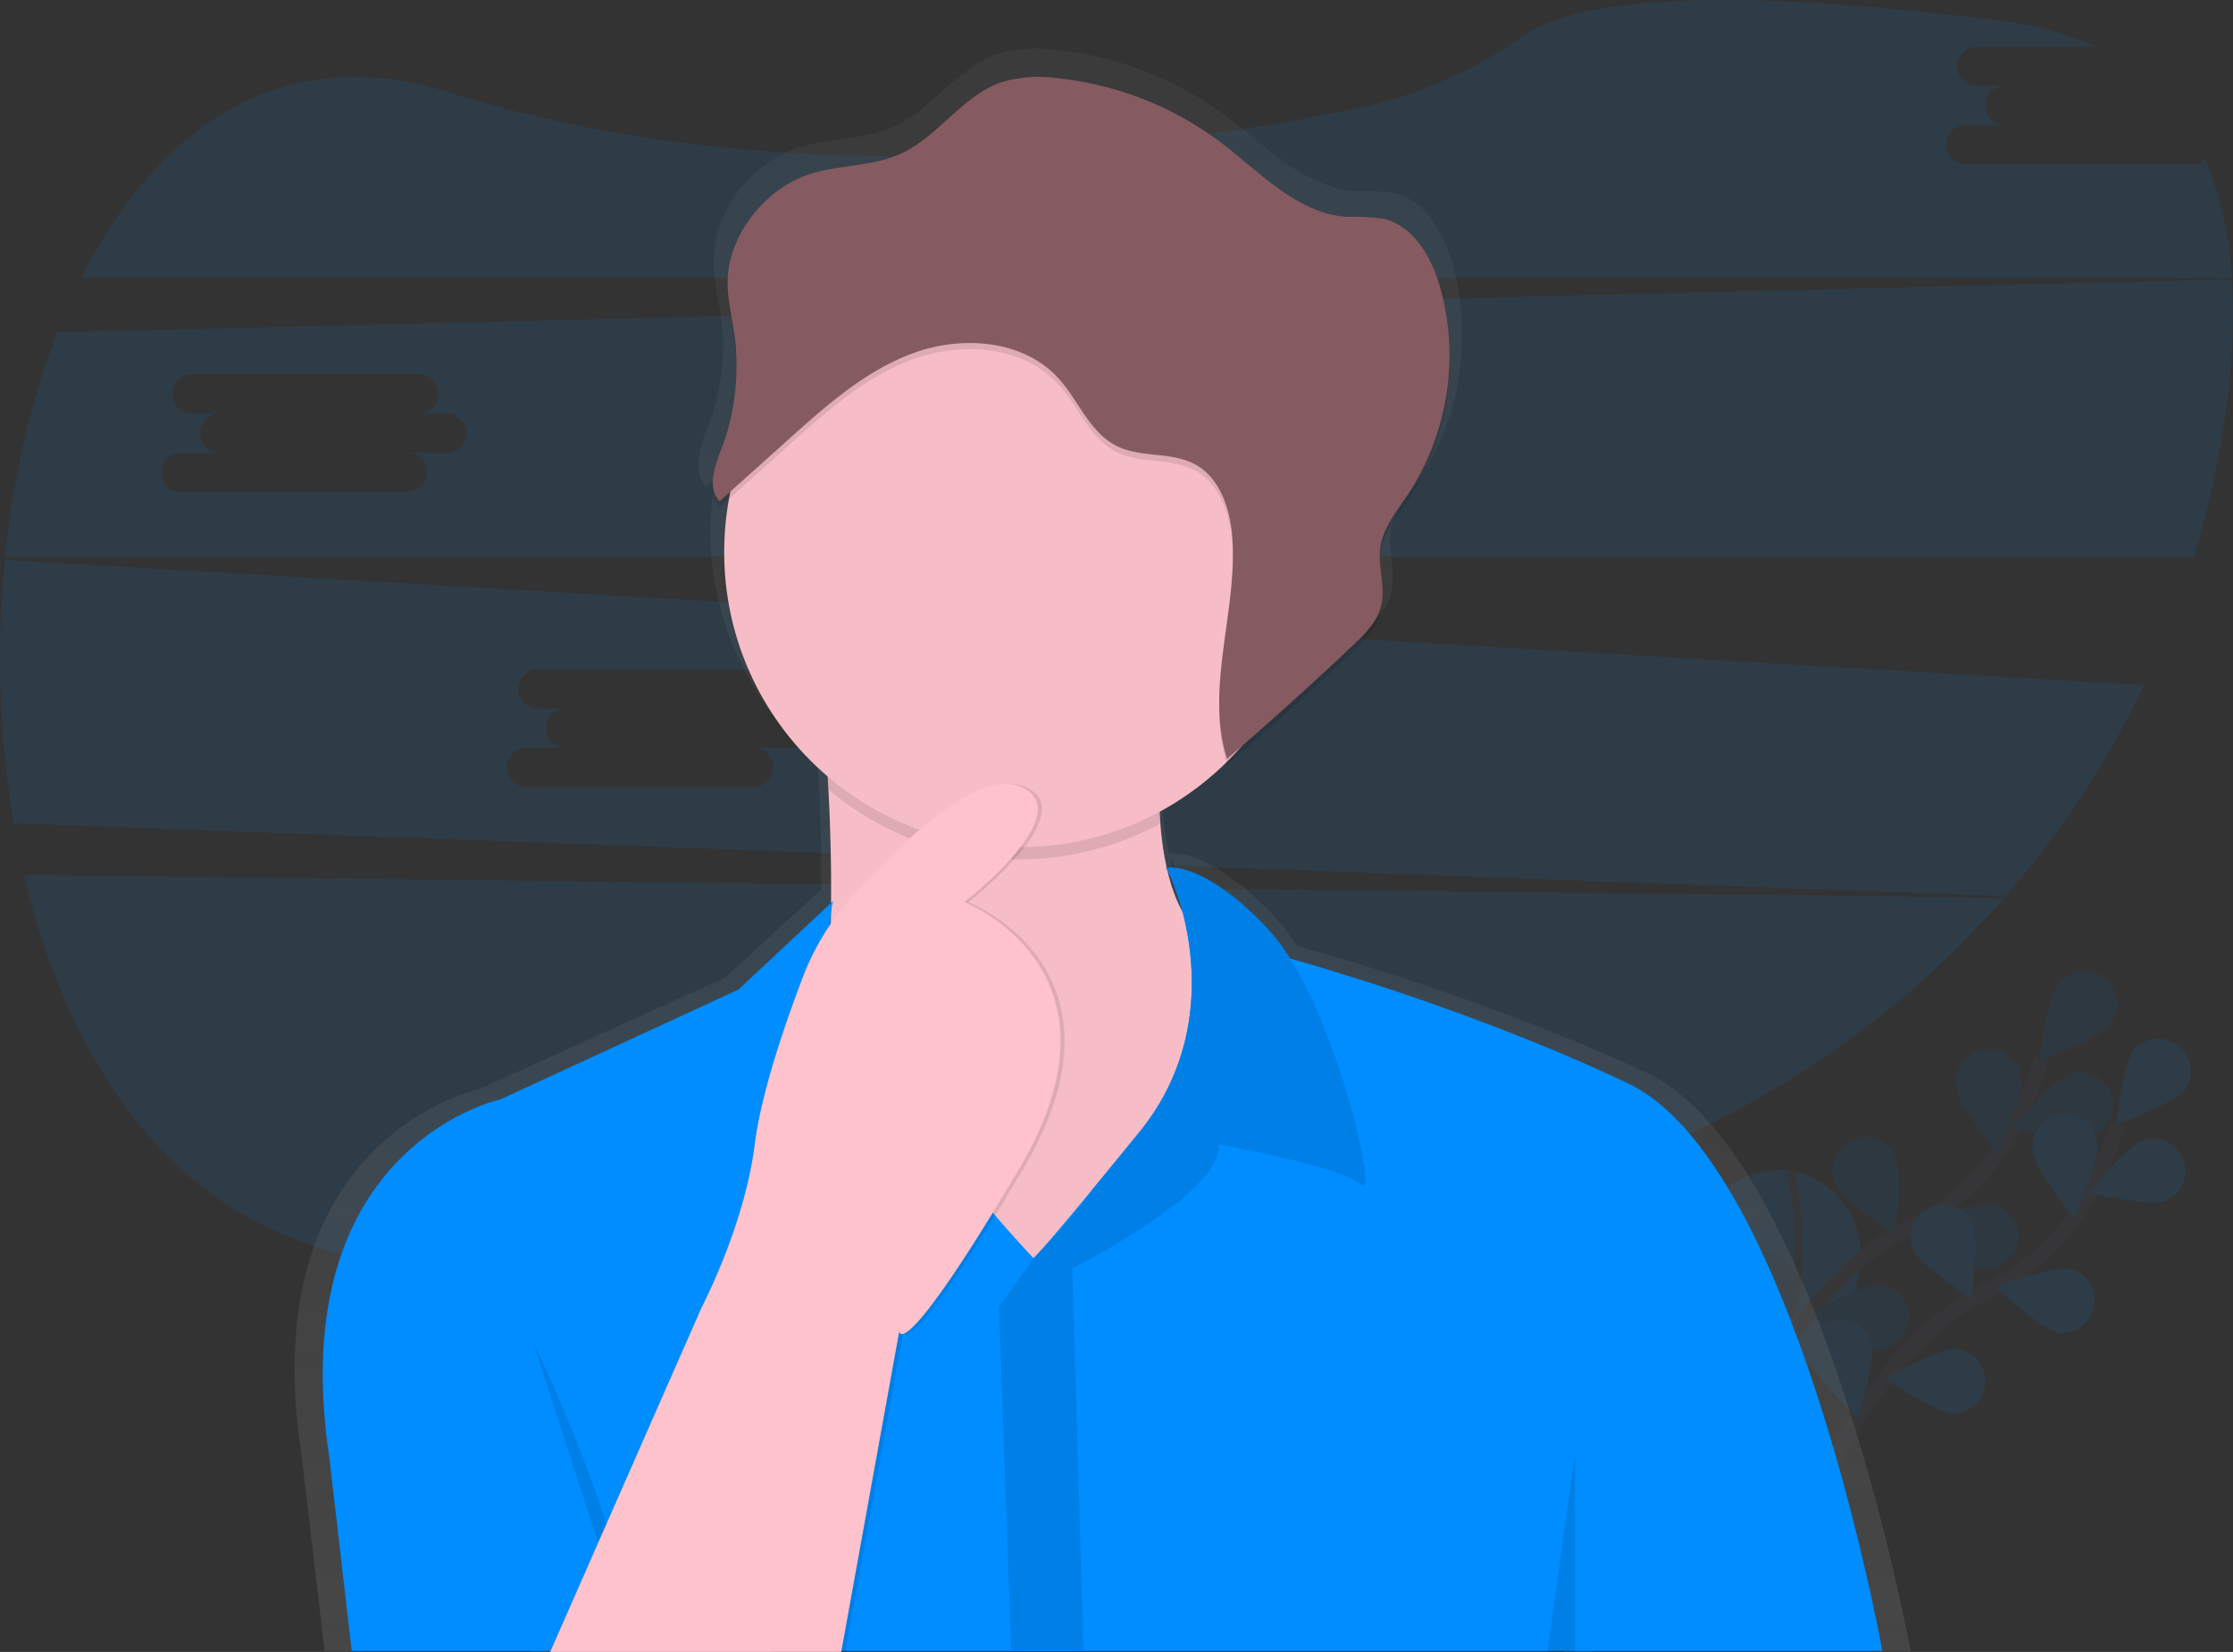 <svg xmlns="http://www.w3.org/2000/svg" xmlns:xlink="http://www.w3.org/1999/xlink" width="297.639" height="220.248" viewBox="0 0 297.639 220.248"><rect x="0" y="0" width="297.639" height="220.248" fill="#333333" stroke="none"/><defs><style>.a,.f,.j{opacity:0.1;}.b,.f{fill:#008dff;}.c,.d{fill:none;stroke:#535461;stroke-miterlimit:10;}.d{stroke-width:2px;}.e{opacity:0.25;}.g{fill:url(#a);}.h{fill:#fdc2cc;}.i{opacity:0.03;}.k{fill:#fff;opacity:0.15;}.l{fill:#865a61;}</style><linearGradient id="a" x1="0.5" y1="1" x2="0.5" gradientUnits="objectBoundingBox"><stop offset="0" stop-color="gray" stop-opacity="0.251"/><stop offset="0.54" stop-color="gray" stop-opacity="0.122"/><stop offset="1" stop-color="gray" stop-opacity="0.102"/></linearGradient></defs><g class="a" transform="translate(227.051 129.502)"><path class="b" d="M899.63,619.108s-21.248-2.759-5.4,31.63c0,0,14.441-6.188,15.016-20.146a11.107,11.107,0,0,0-9.314-11.44Z" transform="translate(-888.357 -592.57)"/><path class="c" d="M915.757,619.06s4.81,19.175-5.7,31.685" transform="translate(-904.172 -592.573)"/><path class="d" d="M909,612.78s7.651-18.855,21.937-25.849a30.833,30.833,0,0,0,14-13.592,51.838,51.838,0,0,0,3.508-8.809" transform="translate(-903.4 -552.837)"/><path class="b" d="M1062.787,528.664c-1.489,1.872-9.2,4.612-9.2,4.612s.928-8.139,2.417-10a4.341,4.341,0,1,1,6.782,5.393Z" transform="translate(-1008.763 -521.428)"/><path class="b" d="M1050.282,579.821c-2.268.762-10.222-1.134-10.222-1.134s5.2-6.316,7.463-7.078a4.341,4.341,0,1,1,2.759,8.212Z" transform="translate(-998.904 -557.759)"/><path class="b" d="M1002.713,644.423c-2.341-.486-8.253-6.139-8.253-6.139s7.672-2.83,10.016-2.344a4.341,4.341,0,0,1-1.763,8.481Z" transform="translate(-965.675 -604.832)"/><path class="b" d="M949.243,683.976c-2.39-.084-9.172-4.655-9.172-4.655s7.086-4.091,9.476-4a4.341,4.341,0,0,1-.3,8.657Z" transform="translate(-926.041 -633.566)"/><path class="b" d="M1012.542,565.1c.307,2.374,5.486,8.7,5.486,8.7s3.41-7.433,3.106-9.807a4.341,4.341,0,1,0-8.592,1.107Z" transform="translate(-978.792 -549.48)"/><path class="b" d="M952.293,609.235c1,2.17,7.838,6.66,7.838,6.66s1.031-8.114.03-10.285a4.341,4.341,0,1,0-7.868,3.627Z" transform="translate(-934.566 -580.746)"/><path class="b" d="M902,664.961c.619,2.311,6.6,7.889,6.6,7.889s2.387-7.821,1.766-10.133A4.341,4.341,0,1,0,902,664.961Z" transform="translate(-898.128 -621.838)"/><path class="e" d="M1062.787,528.664c-1.489,1.872-9.2,4.612-9.2,4.612s.928-8.139,2.417-10a4.341,4.341,0,1,1,6.782,5.393Z" transform="translate(-1008.763 -521.428)"/><path class="e" d="M1050.282,579.821c-2.268.762-10.222-1.134-10.222-1.134s5.2-6.316,7.463-7.078a4.341,4.341,0,1,1,2.759,8.212Z" transform="translate(-998.904 -557.759)"/><path class="e" d="M1002.713,644.423c-2.341-.486-8.253-6.139-8.253-6.139s7.672-2.83,10.016-2.344a4.341,4.341,0,0,1-1.763,8.481Z" transform="translate(-965.675 -604.832)"/><path class="e" d="M949.243,683.976c-2.39-.084-9.172-4.655-9.172-4.655s7.086-4.091,9.476-4a4.341,4.341,0,0,1-.3,8.657Z" transform="translate(-926.041 -633.566)"/><path class="e" d="M1012.542,565.1c.307,2.374,5.486,8.7,5.486,8.7s3.41-7.433,3.106-9.807a4.341,4.341,0,1,0-8.592,1.107Z" transform="translate(-978.792 -549.48)"/><path class="e" d="M952.293,609.235c1,2.17,7.838,6.66,7.838,6.66s1.031-8.114.03-10.285a4.341,4.341,0,1,0-7.868,3.627Z" transform="translate(-934.566 -580.746)"/><path class="e" d="M902,664.961c.619,2.311,6.6,7.889,6.6,7.889s2.387-7.821,1.766-10.133A4.341,4.341,0,1,0,902,664.961Z" transform="translate(-898.128 -621.838)"/><path class="d" d="M946.56,644.393s7.651-18.855,21.937-25.849a30.833,30.833,0,0,0,13.993-13.595A51.855,51.855,0,0,0,986,596.14" transform="translate(-930.77 -575.871)"/><path class="b" d="M1100.3,561.374c-1.49,1.872-9.2,4.612-9.2,4.612s.928-8.139,2.417-10a4.341,4.341,0,0,1,6.782,5.393Z" transform="translate(-1036.097 -545.565)"/><path class="b" d="M1087.812,611.9c-2.268.762-10.222-1.134-10.222-1.134s5.2-6.316,7.463-7.078a4.341,4.341,0,0,1,2.759,8.212Z" transform="translate(-1026.252 -581.265)"/><path class="b" d="M1040.243,676.063c-2.341-.486-8.253-6.139-8.253-6.139s7.672-2.83,10.016-2.344a4.341,4.341,0,0,1-1.763,8.481Z" transform="translate(-993.023 -627.888)"/><path class="b" d="M986.762,715.574c-2.39-.084-9.172-4.655-9.172-4.655s7.086-4.086,9.476-4a4.341,4.341,0,0,1-.3,8.657Z" transform="translate(-953.382 -656.594)"/><path class="b" d="M1050.062,596.739c.307,2.374,5.486,8.7,5.486,8.7s3.41-7.433,3.106-9.807a4.341,4.341,0,1,0-8.592,1.107Z" transform="translate(-1006.133 -572.537)"/><path class="b" d="M990.449,642.156c1,2.17,7.838,6.66,7.838,6.66s1.031-8.114.03-10.285a4.341,4.341,0,0,0-7.868,3.627Z" transform="translate(-962.54 -605.105)"/><path class="b" d="M939.926,698.072c.619,2.311,6.6,7.889,6.6,7.889s2.387-7.821,1.766-10.133a4.341,4.341,0,0,0-8.367,2.244Z" transform="translate(-925.875 -646.371)"/></g><path class="f" d="M63.3,474.07c4.71,20.13,14.68,37.531,30.437,45.966,32.745,17.528,106.595,8.489,161.711-1.9a126.209,126.209,0,0,0,71.766-41.02Z" transform="translate(-60.083 -357.416)"/><path class="f" d="M372.772,65.982H342.53a2.614,2.614,0,0,1,0-5.228h5.228a2.614,2.614,0,0,1,0-5.228h-3.733a2.614,2.614,0,0,1,0-5.228h15.784A41.767,41.767,0,0,0,347.5,46.9c-43.038-5.529-58.4-1.872-63.825,1.9a60.271,60.271,0,0,1-22.121,9.7c-26.557,5.472-76.218,12.064-121.228-2.116-22.371-7.054-39,4.862-48.963,24.764H378.021a46.71,46.71,0,0,0-3.551-15.8A2.6,2.6,0,0,1,372.772,65.982Z" transform="translate(-80.531 -44.08)"/><path class="f" d="M52.093,319.2a133.222,133.222,0,0,0,1.175,35.122l265.511,9.71A124.8,124.8,0,0,0,337.227,335.9Zm105.013,25.054h-5.228a2.614,2.614,0,0,1,0,5.228H121.637a2.614,2.614,0,1,1,0-5.228h5.228a2.614,2.614,0,0,1,0-5.228h-3.733a2.614,2.614,0,1,1,0-5.228h30.241a2.614,2.614,0,1,1,0,5.228h3.733a2.614,2.614,0,0,1,0,5.228Z" transform="translate(-51.443 -244.561)"/><path class="f" d="M350.81,181.38,60.934,188.434A115.818,115.818,0,0,0,54,218.366H345.732a123.831,123.831,0,0,0,4.213-19.08A90.406,90.406,0,0,0,350.81,181.38ZM112.849,204.486h-5.228a2.614,2.614,0,1,1,0,5.228H77.38a2.614,2.614,0,0,1,0-5.228h5.228a2.614,2.614,0,0,1,0-5.228H78.875a2.614,2.614,0,1,1,0-5.228h30.241a2.614,2.614,0,1,1,0,5.228h3.733a2.614,2.614,0,0,1,0,5.228Z" transform="translate(-53.306 -144.131)"/><path class="g" d="M411.553,281.567s-12.089-66.3-35.141-77.064c-19.533-9.124-40.656-15.274-46.663-16.942a25.931,25.931,0,0,0-3.1-4.04c-8.209-8.57-13.141-8.41-13.939-8.3a41.727,41.727,0,0,1-.814-5.155c-.024-.271-.049-.524-.071-.792l.071-.035q-.073-.769-.13-1.587a40.856,40.856,0,0,0,9.167-6.677c.035.117.065.233.1.353q8.874-7.5,17.382-15.41c1.628-1.522,3.337-3.174,3.89-5.32a7.808,7.808,0,0,0,.2-2.257c.073-1.628-.312-3.291-.377-4.94a5.654,5.654,0,0,1,.065-.781c.38-2.7,2.257-4.916,3.8-7.181a33.863,33.863,0,0,0,5.76-19.387,32.825,32.825,0,0,0-1.356-9.767c-1.2-4.021-3.7-8.245-7.868-9.124a34.648,34.648,0,0,0-4.929-.233c-6.807-.434-11.9-5.968-17.33-10.024A45.743,45.743,0,0,0,297.6,68.1a18.168,18.168,0,0,0-7.651.524c-5.477,1.823-8.8,7.452-14.08,9.767-3.9,1.72-8.41,1.441-12.48,2.732-6.058,1.926-11.2,8.139-11.335,14.522v.827c-.068,3.226,1.085,6.511,1.177,9.813q0,.448.014.9a29.531,29.531,0,0,1-1.755,10.491c-.7,1.8-1.6,3.893-1.454,5.7a3.813,3.813,0,0,0,.9,2.984l1.31-1.156a39.624,39.624,0,0,0,13.633,37.667q.076,1.218.147,2.61c.206,4.021.369,9.064.323,14.56L253.559,191.8l-32.892,14.921s-30.081,6.354-23.6,48.613l3.093,26.24h27.463l-.062.138H268.32l.024-.138h96.983l-.019.138h3.8v-.138Zm-98.6-105.678a28.2,28.2,0,0,1,1.953,5.372A22,22,0,0,1,312.8,175.6l.041.073Zm-46.614,5.426q0,.776-.027,1.565l-.065.092a13.3,13.3,0,0,1,.092-1.671Z" transform="translate(-156.892 -61.46)"/><path class="h" d="M494.309,375.84l-5.426,51.817-29.029,9.224s-37.71-7.054-27.943-27.4c6.948-14.474,6.755-40.339,6.066-54.066-.271-5.572-.64-9.145-.64-9.145s49.376-43.136,45.306-4.341a91.806,91.806,0,0,0-.4,17.976C484.078,379.014,494.309,375.84,494.309,375.84Z" transform="translate(-327.515 -249.329)"/><path class="i" d="M494.309,375.84l-5.426,51.817-29.029,9.224s-37.71-7.054-27.943-27.4c6.948-14.474,6.755-40.339,6.066-54.066-.271-5.572-.64-9.145-.64-9.145s49.376-43.136,45.306-4.341a91.806,91.806,0,0,0-.4,17.976C484.078,379.014,494.309,375.84,494.309,375.84Z" transform="translate(-327.515 -249.329)"/><path class="j" d="M501.556,338.928a91.811,91.811,0,0,0-.4,17.976,39.357,39.357,0,0,1-44.27-4.49c-.271-5.572-.64-9.145-.64-9.145S505.626,300.132,501.556,338.928Z" transform="translate(-346.428 -247.143)"/><circle class="h" cx="39.338" cy="39.338" r="39.338" transform="translate(96.529 34.273)"/><circle class="i" cx="39.338" cy="39.338" r="39.338" transform="translate(96.529 34.273)"/><path class="b" d="M417.887,574.9H213.873l-2.984-25.773c-6.24-41.508,22.789-47.748,22.789-47.748l31.741-14.65,12.615-11.8c-4.069,15.464,26.723,47.612,26.723,47.612h0a7.289,7.289,0,0,0,.562-.583c.83-.906,2.813-3.174,7.458-8.8,1.66-2.016,3.665-4.46,6.08-7.428,11.611-14.27,5.654-31.131,3.874-34.617l-.111-.217c-.068-.125-.119-.225-.16-.3a.443.443,0,0,0-.041-.073.438.438,0,0,1-.03-.054l14.921,11.666s.572.152,1.628.45c5.806,1.628,26.2,7.68,45.035,16.641C406.222,509.789,417.887,574.9,417.887,574.9Z" transform="translate(-166.992 -354.793)"/><path class="b" d="M590.555,512.667c-2.442-2.442-18.991-5.426-18.991-5.426.543,6.511-19.533,16.549-19.533,16.549l1.492,51H543.9l-1.628-45.849,4.612-6.511h0l.562-.583a89.521,89.521,0,0,0,7.458-8.8c1.66-2.016,3.665-4.46,6.08-7.428,11.611-14.27,5.654-31.131,3.874-34.617l-.111-.217c-.065-.128-.117-.225-.16-.3a.437.437,0,0,0-.041-.073.428.428,0,0,1-.03-.054h0s4.883-1.085,13.565,8.139a25.421,25.421,0,0,1,2.984,3.977C588.116,493.8,592.706,514.819,590.555,512.667Z" transform="translate(-409.111 -354.687)"/><path class="j" d="M590.555,512.667c-2.442-2.442-18.991-5.426-18.991-5.426.543,6.511-19.533,16.549-19.533,16.549l1.492,51H543.9l-1.628-45.849,4.612-6.511h0l.562-.583a89.521,89.521,0,0,0,7.458-8.8c1.66-2.016,3.665-4.46,6.08-7.428,11.611-14.27,5.654-31.131,3.874-34.617l-.111-.217c-.065-.128-.117-.225-.16-.3a.437.437,0,0,0-.041-.073.428.428,0,0,1-.03-.054h0s4.883-1.085,13.565,8.139a25.421,25.421,0,0,1,2.984,3.977C588.116,493.8,592.706,514.819,590.555,512.667Z" transform="translate(-409.111 -354.687)"/><path class="j" d="M313.25,703.4S326,729.444,326.679,744.773" transform="translate(-242.223 -524.53)"/><path class="j" d="M763.963,714.31,760.3,740.761h3.662Z" transform="translate(-554.033 -520.516)"/><path class="j" d="M323.75,544.99l20.211-45.984s5.7-10.852,7.054-21.7,8.681-27.943,8.681-27.943,18.177-23.06,26.587-19.8-7.325,15.464-7.325,15.464,23.06,8.953,7.325,35.54-16.006,21.7-16.006,21.7l-7.732,42.729Z" transform="translate(-249.875 -324.748)"/><path class="h" d="M321.75,544.975l20.211-45.984s5.7-10.852,7.054-21.7c.863-6.9,4.137-16.321,6.408-22.271a34.146,34.146,0,0,1,6.435-10.581c5.876-6.576,16.549-17.181,22.425-14.9,8.41,3.256-7.325,15.464-7.325,15.464s23.06,8.953,7.325,35.54-16.006,21.7-16.006,21.7l-7.732,42.729Z" transform="translate(-248.417 -324.732)"/><circle class="k" cx="0.814" cy="0.814" r="0.814" transform="translate(147.125 50.686)"/><circle class="k" cx="0.814" cy="0.814" r="0.814" transform="translate(143.327 52.314)"/><path class="j" d="M414.569,97.87c3.926-1.27,8.283-1,12.048-2.683,5.092-2.284,8.3-7.813,13.586-9.6a17.447,17.447,0,0,1,7.382-.513,43.7,43.7,0,0,1,21.883,8.646c5.239,3.985,10.155,9.419,16.723,9.845a32.629,32.629,0,0,1,4.756.228c4.026.863,6.438,5.011,7.6,8.953a33.711,33.711,0,0,1-4.249,27.835c-1.487,2.225-3.3,4.4-3.665,7.054-.358,2.6.749,5.293.1,7.838-.543,2.108-2.17,3.73-3.755,5.225q-8.207,7.762-16.774,15.125c-2.968-9.43,1.386-19.585.708-29.446-.271-3.842-1.628-8.036-5.016-9.848-3.171-1.693-7.225-.814-10.434-2.442-3.581-1.8-5.052-6.077-7.759-9.034-4.612-5.046-12.618-5.7-19.067-3.418s-11.72,6.967-16.82,11.538l-9.27,8.315c-1.81-2.04-.437-5.171.543-7.721a31.383,31.383,0,0,0,1.682-12c-.079-3.256-1.2-6.47-1.137-9.639C403.764,105.87,408.723,99.76,414.569,97.87Z" transform="translate(-306.649 -73.833)"/><path class="l" d="M414.569,94.87c3.926-1.27,8.283-1,12.048-2.683,5.092-2.284,8.3-7.813,13.586-9.6a17.447,17.447,0,0,1,7.382-.513,43.7,43.7,0,0,1,21.883,8.646c5.239,3.985,10.155,9.419,16.723,9.845a32.631,32.631,0,0,1,4.756.228c4.026.863,6.438,5.011,7.6,8.953a33.711,33.711,0,0,1-4.249,27.835c-1.487,2.225-3.3,4.4-3.665,7.054-.358,2.6.749,5.293.1,7.838-.543,2.108-2.17,3.73-3.755,5.225q-8.207,7.762-16.774,15.125c-2.968-9.43,1.386-19.585.708-29.446-.271-3.842-1.628-8.036-5.016-9.848-3.171-1.693-7.225-.814-10.434-2.442-3.581-1.8-5.052-6.077-7.759-9.034-4.612-5.046-12.618-5.7-19.067-3.418s-11.72,6.967-16.82,11.538l-9.27,8.315c-1.81-2.04-.437-5.171.543-7.721a31.383,31.383,0,0,0,1.682-12c-.079-3.256-1.2-6.47-1.137-9.639C403.764,102.87,408.723,96.76,414.569,94.87Z" transform="translate(-306.649 -71.647)"/></svg>